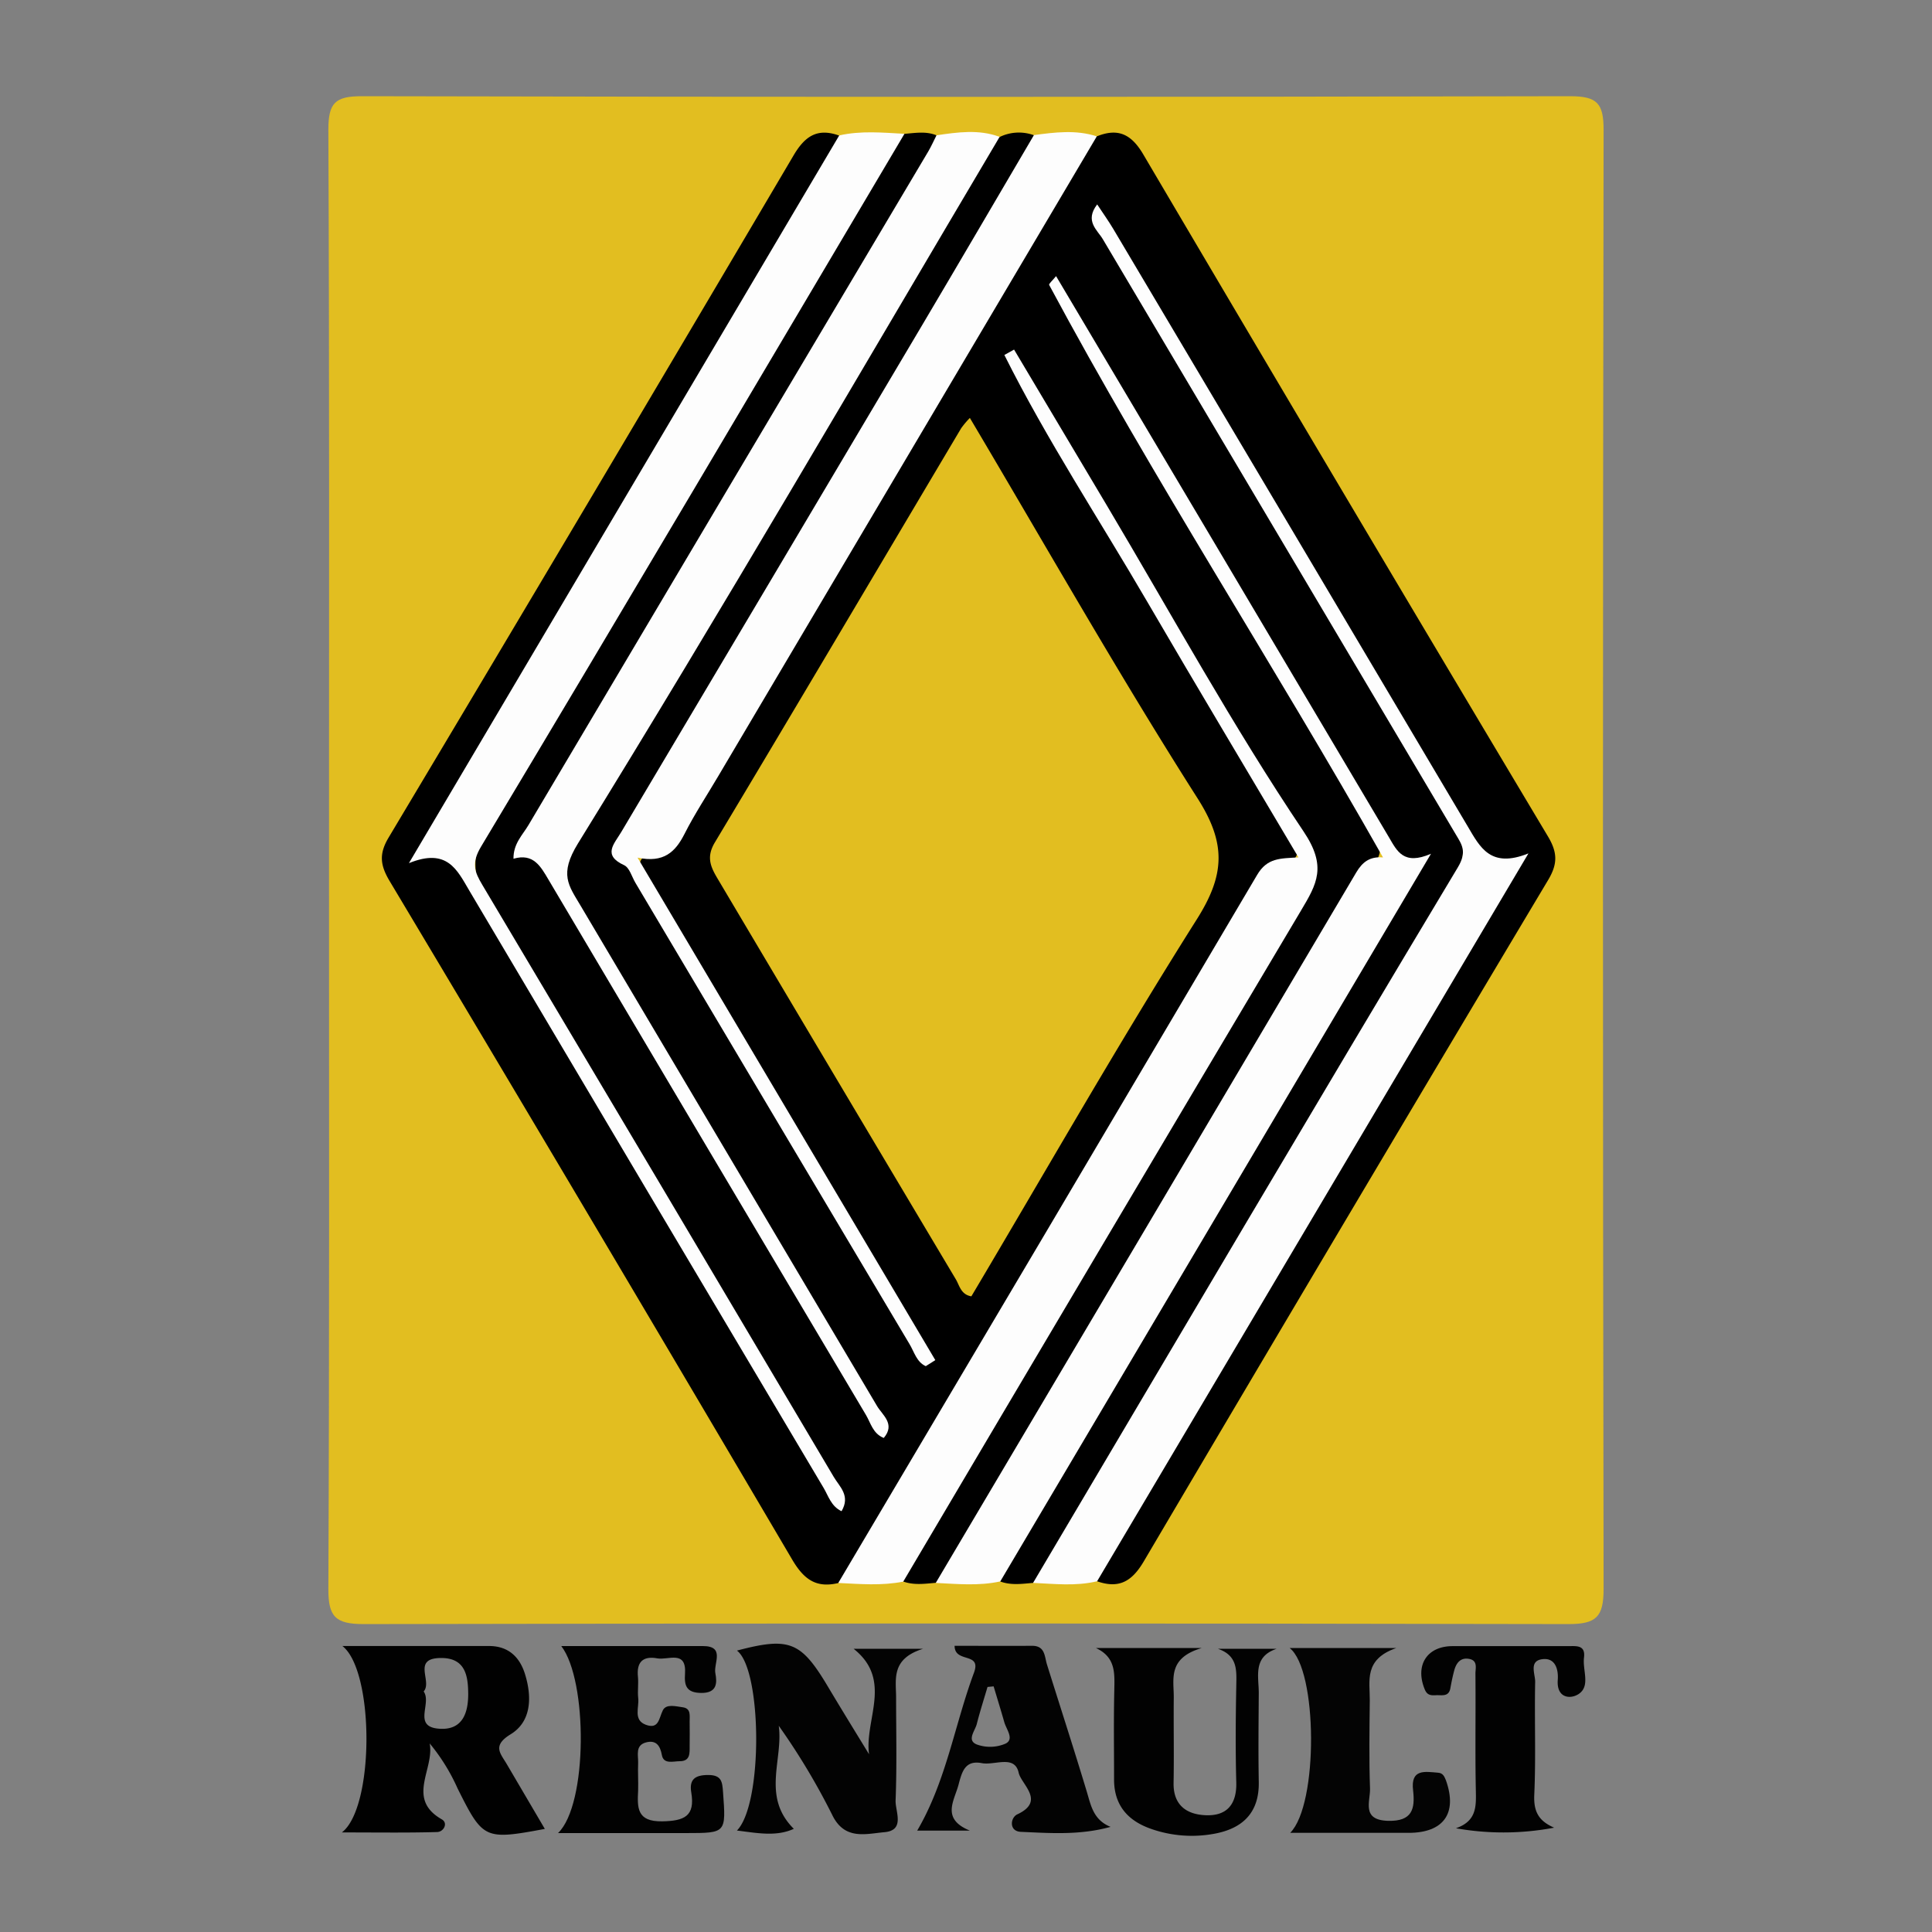 <?xml version="1.0" encoding="UTF-8"?>
<svg xmlns="http://www.w3.org/2000/svg" id="Layer_1" data-name="Layer 1" viewBox="0 0 500 500">
  <rect x="0" y="0" width="500" height="500" fill="#808080" stroke="none"/>
  <defs>
    <style>.cls-1{fill:#e2be20;}.cls-2{fill:#010101;}.cls-3{fill:#030303;}.cls-4{fill:#020202;}.cls-5{fill:#040404;}.cls-6{fill:#fdfdfd;}</style>
  </defs>
  <path class="cls-1" d="M85.15,222.4c0-62.92.12-125.85-.17-188.78,0-7,1.74-8.74,8.73-8.72q156.32.34,312.62,0c7.05,0,8.69,1.86,8.68,8.76q-.33,188.77,0,377.56c0,7.26-1.91,9.1-9.12,9.09Q250,420,94.07,420.31c-7.29,0-9.12-1.94-9.09-9.13C85.27,348.26,85.15,285.33,85.15,222.4Z"></path>
  <path class="cls-2" d="M131.15,456.55c-1.64-2.8-3.83-4.75,1-7.72,5.44-3.31,5.55-9.76,3.69-15.67-1.38-4.38-4.33-7.16-9.22-7.17-12.08,0-24.16,0-38,0,8.3,6.5,8.32,41.77-.14,48.24,9.32,0,17,.12,24.66-.1,1.7-.05,2.88-2.32,1.2-3.28-9.32-5.33-1.85-13-3.14-19.66a50.33,50.33,0,0,1,7.22,11.65C125,476,125.36,476.24,141,473.32ZM114,447.41c-7.48-.32-2.13-6.55-4.36-9.66,2.35-2.6-3.13-8.59,4.42-8.66,6.34-.07,7.07,4.56,7.11,9.14S120,447.68,114,447.41Z"></path>
  <path class="cls-3" d="M224.91,454c-1.22-9,6.23-19.19-4-27.3h18c-8.21,2.56-7.06,7.68-7,12.38,0,8.95.22,17.91-.13,26.84-.11,2.87,2.55,7.77-2.89,8.25-4.82.42-10.34,2.17-13.55-4.54a175.06,175.06,0,0,0-13.8-23c1.22,8.7-4.52,18.31,3.9,26.67-4.53,2.07-9.41,1.1-14.72.44,6.8-6.94,6.48-41.66,0-46.57,13.43-3.54,16.49-2.37,23.22,8.78C217.54,442,221.24,448,224.91,454Z"></path>
  <path class="cls-4" d="M145.26,426c12.48,0,24.58,0,36.67,0,5.8,0,2.71,4.48,3.2,7s.48,5.2-3.72,5.13c-3.78-.06-4.34-1.9-4.13-4.95.43-6.26-4.39-3.47-7.18-4-3.7-.68-5.4.95-5,4.78.18,1.82-.14,3.7.07,5.51.28,2.41-1.36,5.69,2,6.91s3.34-1.69,4.38-3.77c.87-1.72,3.36-1,5.13-.77,2.22.3,1.77,2.21,1.8,3.7.05,2.1,0,4.21,0,6.31,0,1.83.19,3.95-2.55,3.95-1.7,0-4.19.87-4.64-1.6s-1.51-3.93-4.08-3.27c-2.87.75-2,3.32-2.06,5.28-.1,2.36.07,4.74,0,7.1-.22,4.47-.41,8.17,6.23,8.05,5.68-.1,8.56-1.3,7.52-7.46-.57-3.38.95-4.54,4.42-4.53s3.61,1.82,3.8,4.45c.77,10.58.85,10.57-9.52,10.58H144.42C152.13,467,152.12,434.89,145.26,426Z"></path>
  <path class="cls-4" d="M283.63,426.51H311c-8.89,2.63-7.19,8.07-7.23,12.82-.07,7.37.09,14.73-.05,22.09-.1,5.78,3.4,8.17,8.34,8.36,5.35.21,8-2.71,7.89-8.38-.23-8.4-.16-16.82,0-25.23.07-3.93.36-7.72-4.77-9.47h15.23c-6.27,2.09-4.61,7.2-4.64,11.56-.05,7.62-.14,15.25,0,22.87.16,8-4.18,12.11-11.56,13.45a31.78,31.78,0,0,1-16.37-1.29c-6.06-2.13-9.58-6.2-9.52-12.92,0-7.63-.12-15.25.06-22.88C288.45,433.15,288.83,428.92,283.63,426.51Z"></path>
  <path class="cls-3" d="M281.3,463.81c-3.31-11-6.89-22-10.33-33-.68-2.15-.45-4.9-3.92-4.88-6.63.05-13.27,0-20,0,0,4.61,7.07,1.48,5,7-5,13.45-7.14,27.95-14.68,40.83H251c-7.54-3.08-4-7.74-2.9-12,.87-3.27,1.68-6.29,6-5.46,3.33.64,8.48-2.24,9.53,2.48.69,3.07,7,7.34-.35,10.77-1.82.85-2.21,4.4.93,4.53,7.57.33,15.24.92,23.2-1.29C283,471,282.36,467.36,281.3,463.81Zm-21.05-12.57a10.09,10.09,0,0,1-7.45.23c-2.71-1.08-.43-3.54,0-5.34.82-3.21,1.83-6.37,2.77-9.55l1.58-.15c.93,3.11,1.89,6.21,2.78,9.33C260.48,447.62,262.53,450.1,260.25,451.24Z"></path>
  <path class="cls-4" d="M402.21,473a70.29,70.29,0,0,1-25.42.15c5.5-1.89,5.23-5.84,5.15-10-.2-10,0-20-.1-30,0-1.41.66-3.38-1.58-3.82s-3.38,1-3.91,3c-.41,1.51-.72,3.06-1,4.6-.42,2.29-2.23,1.71-3.68,1.79s-2.37,0-3-1.64c-2.46-6.13.63-11,7.13-11.06q15,0,30,0c2.08,0,4.55-.39,4.14,2.94s1.71,7.37-1.37,9.44c-2.14,1.43-5.79,1.11-5.42-3.67.2-2.74-.66-5.86-4.15-5.31-3.34.53-1.66,3.87-1.7,5.86-.2,9.73.21,19.47-.23,29.18C396.88,468.68,398.06,471.21,402.21,473Z"></path>
  <path class="cls-5" d="M333.76,426.51h27.59c-8.45,2.94-6.81,8.54-6.85,13.5-.08,7.61-.21,15.23.06,22.83.12,3.32-2.35,8.2,4.69,8.39,6.24.16,7-3.09,6.46-7.86-.7-5.69,3.09-4.86,6.51-4.59,1.18.1,1.58.92,2,2,3,8.48-.59,13.56-9.68,13.56H333.9C341.25,467,341,432.1,333.76,426.51Z"></path>
  <path d="M283.85,35.29c5.57-2.25,9-.53,12.1,4.79Q348,128.42,400.6,216.45c2.47,4.14,2.58,7.07.06,11.29Q348.09,315.77,296,404.1c-3.11,5.28-6.49,7.09-12.09,5.13-1.39-4.22,1.73-7,3.53-10,31-51.79,61.44-103.89,92.54-155.6,2.85-4.75,5.41-9.66,8.27-14.4.87-1.44,2.68-4,.28-4.71-8.72-2.5-10.75-10.63-14.45-16.9-29.13-49.38-58.66-98.53-87.81-147.9,27.6,46.5,54.93,93.17,82.81,139.51,12.61,21,12.67,20.87.42,41.56q-47.76,80.6-95.64,161.11c-1.76,2.94-3.27,6.06-6.51,7.75-2.85.25-5.71.67-8.5-.37-1.16-3.54,1.17-6.07,2.72-8.68,32.61-54.77,64.88-109.75,97.71-164.38,4-6.66,4.84-10.75-.22-18-14.39-20.72-26.3-43.09-39.21-64.8-14.8-24.87-29.75-49.65-44.32-74.65q39.38,67.08,79.39,133.78c3.35,5.6,3.19,8.54-1.14,14-9.42,12-16.36,25.75-24.11,38.91Q295,324.37,259.92,383c-4.18,7-8,14.22-12.45,21.1-1.39,2.19-2.39,4.78-5.3,5.53-2.83.25-5.66.66-8.43-.34-1.48-3.61,1.24-5.95,2.76-8.55Q283.95,320,332,239.68c8.54-14.31,8.69-14.33.13-28.51-22.83-37.83-45-76-67.86-113.87,23,38.64,45.79,77.36,68.86,115.93,3.19,5.34,5,9.22-2.9,11.78-3.65,1.18-4.85,5.4-6.7,8.53Q274.36,316.93,224.63,400c-2.1,3.51-3.36,7.86-7.69,9.69-5.68,1.35-8.86-.9-11.88-6q-51.81-88-104.21-175.65c-2.43-4.07-2.84-7-.27-11.29q52.58-88,104.66-176.3c3-5.18,6.22-7.44,12-5.34,1.12,3.51-1.1,6.09-2.67,8.73Q174,112.08,133.42,180.39c-6.74,11.31-13.39,22.69-20.16,34-1.68,2.8-3,5.28,1.76,6.27,3.17.66,4.66,3.23,6.14,5.75,25.1,42.63,50.52,85.07,75.66,127.67,6,10.2,12.25,20.27,18.24,30.49-28.84-48.66-57.34-97.51-86.83-145.78-6.51-10.66-7.2-18.45-.34-29.67,33.27-54.39,65.51-109.41,98-164.26,2.2-3.71,3.4-8.44,8.15-10.22,2.78-.21,5.57-.74,8.29.37,1.47,3.61-1.2,6-2.73,8.59q-47.5,80.72-95.54,161.15c-.4.68-.85,1.33-1.24,2-3.57,6.35-9.46,12.71,0,19.06,27.71,46.9,55.67,93.64,83.41,140.52Q197,316.72,167.51,267.21c-7.41-12.43-14.63-25-22.23-37.29-2.59-4.2-3.11-7.51,1.49-10.75,3-2.15,4.42-5.86,6.28-9Q202.45,126.39,252.36,43c1.66-2.77,2.4-6.58,6.34-7.54a11.33,11.33,0,0,1,8.88-.46c1.7,3.27-.74,5.49-2.15,7.86q-50,84.26-100.06,168.4c-3.57,6-3.6,9.88.11,16q34.32,56.68,67.74,113.9a60.12,60.12,0,0,0,4.2,6.5C214,308.12,191,269.31,167.85,230.53c-2.77-4.65-4.51-8.54,2.51-10.94,3.49-1.18,4.83-4.68,6.58-7.6,33.62-56.28,66.91-112.76,100.48-169.07C279.13,40.06,280.18,36.54,283.85,35.29Z"></path>
  <path class="cls-6" d="M234.07,34.63C197.64,96.12,161.32,157.68,124.56,219c-2.64,4.38-1.77,6.59.29,10.05q45.56,76.54,90.94,153.2c1.48,2.51,4.37,4.83,2,8.85-2.69-1.27-3.39-3.92-4.62-6q-45.92-77.27-91.7-154.59c-3.16-5.34-5.68-11.17-15.64-7.13L217.19,35.05C222.79,33.78,228.43,34.32,234.07,34.63Z"></path>
  <path class="cls-6" d="M267.36,409.65c36.56-61.76,73-123.6,109.91-185.15,2.47-4.1,1.06-5.9-.54-8.6q-45.68-77-91.32-154c-1.4-2.36-4.77-4.69-1.46-9,1.53,2.32,2.93,4.27,4.15,6.32Q334,136.49,379.84,213.86c3.21,5.44,5.91,10.94,15.72,7L283.93,409.23C278.43,410.55,272.89,409.9,267.36,409.65Z"></path>
  <path class="cls-6" d="M242.17,409.66Q296.62,317.76,351,225.78c1.61-2.71,3.52-4.16,6.92-3.88-28.43-50.25-59.51-98-86.4-148.16-.14-.27.87-1.14,1.79-2.28,13.57,22.87,26.94,45.4,40.32,67.93q22.94,38.66,45.84,77.32c2.08,3.52,3.76,7.33,10.87,4.24-37.94,64.11-74.7,126.21-111.47,188.32C253.32,410.48,247.74,409.93,242.17,409.66Z"></path>
  <path class="cls-6" d="M258.7,35.42C222.53,96.5,186.87,157.89,149.58,218.28c-4.92,8-2.42,10.87.61,16q38.38,64.8,76.79,129.6c1.38,2.34,4.81,4.65,1.74,8.26-2.83-1.11-3.38-3.9-4.64-6Q183,297,142,227.74c-2.08-3.52-3.94-7-9.11-5.5-.06-3.9,2.36-6.15,3.87-8.7q51.67-87.19,103.46-174.32c.8-1.35,1.43-2.81,2.15-4.21C247.83,34.22,253.3,33.41,258.7,35.42Z"></path>
  <path class="cls-6" d="M283.85,35.29q-49,82.77-97.94,165.53c-2.94,5-6.14,9.82-8.76,15-2.35,4.62-5.32,7.59-12.15,6.14L242.06,352l-2.47,1.56c-2.4-1.06-3-3.75-4.26-5.8q-35.47-59.62-70.88-119.28c-.94-1.58-1.54-3.94-2.93-4.57-5.66-2.6-2.58-5.49-.76-8.55Q199.61,150,238.41,84.56c9.78-16.5,19.45-33.06,29.17-49.6C273,34.24,278.46,33.53,283.85,35.29Z"></path>
  <path class="cls-6" d="M216.94,409.67q54.29-91.57,108.4-183.24c2.62-4.46,6-4.25,10.7-4.54-13.27-22.41-26.33-44.19-39.11-66.12-12.39-21.27-26-41.9-37-63.9l2.51-1.4q12,20.16,24,40.32c16.79,28.24,32.6,57.15,50.91,84.37,6.12,9.1,3.46,13.58-.65,20.49q-51.6,86.76-102.94,173.67C228.16,410.43,222.55,409.94,216.94,409.67Z"></path>
  <path class="cls-1" d="M251,108.16c19.64,33.09,38.44,66.3,58.93,98.45,7.48,11.73,7.06,19.83-.19,31.3-20.23,32-39,65-58.35,97.58-2.7-.44-3.07-2.79-4-4.37q-30.92-51.87-61.72-103.8c-1.85-3.11-2.88-5.6-.66-9.31,21.37-35.65,42.51-71.44,63.74-107.18A22.27,22.27,0,0,1,251,108.16Z"></path>
</svg>
